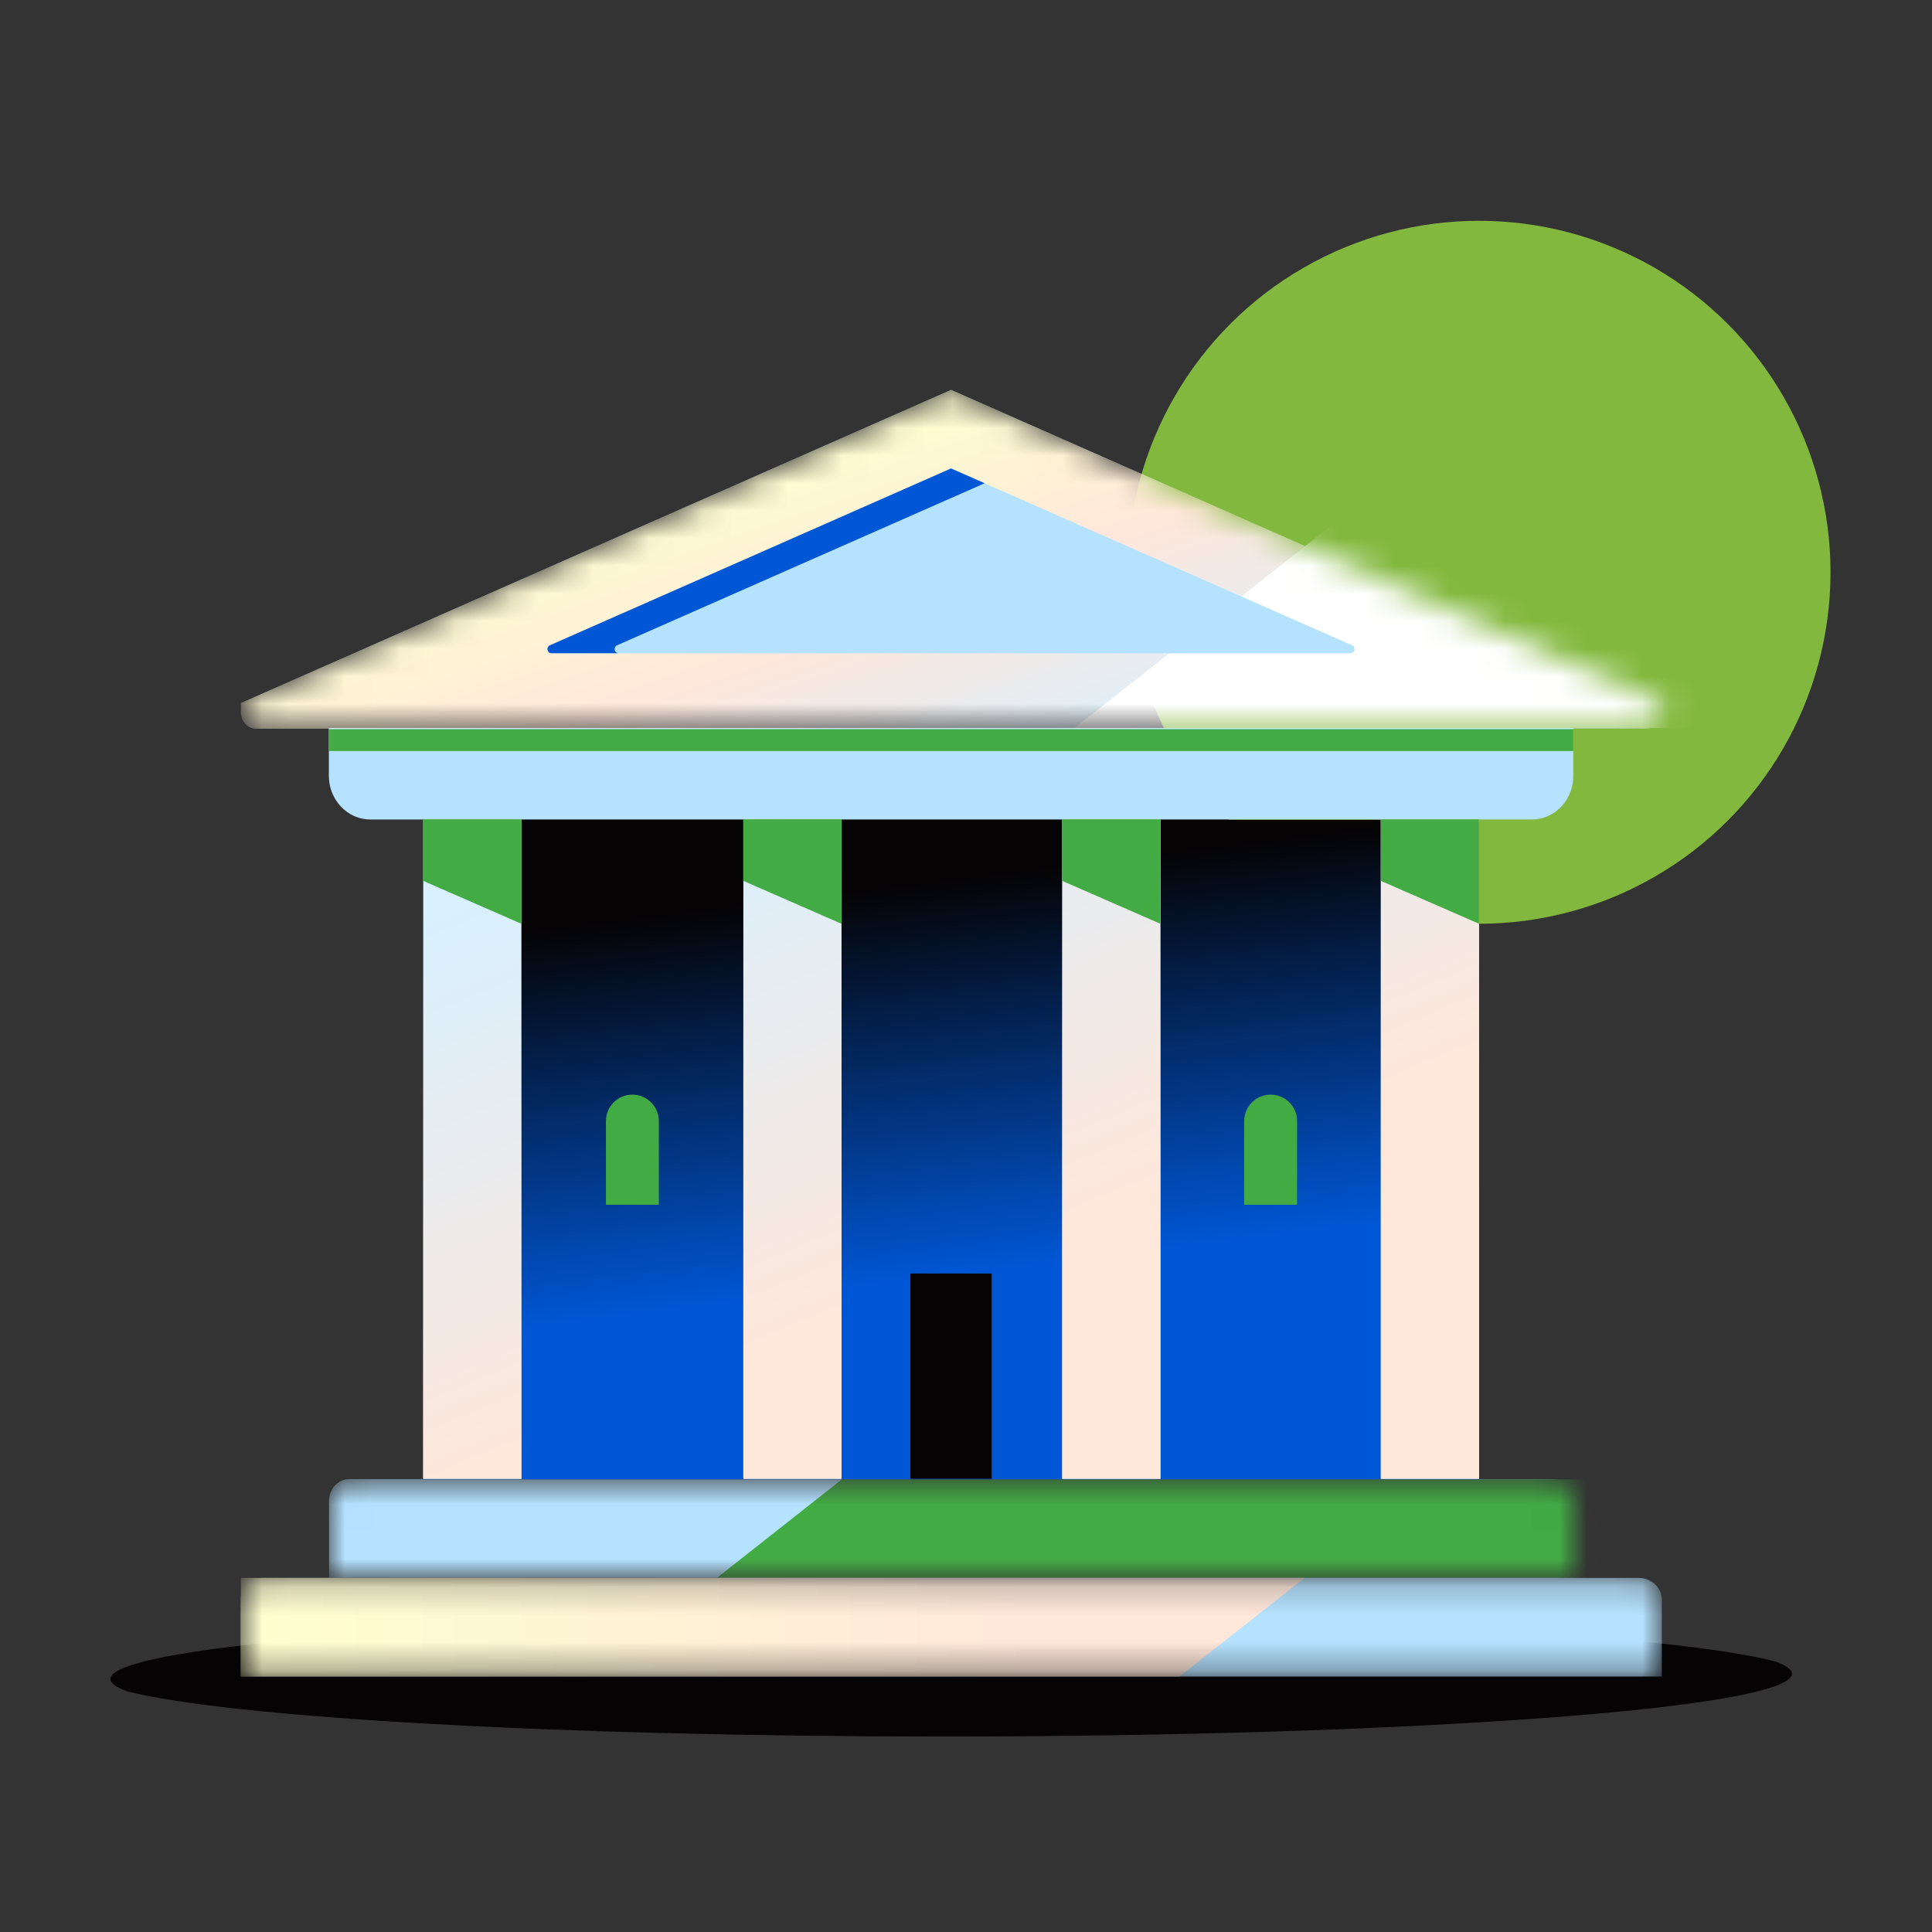 <svg width="70" height="70" viewBox="0 0 70 70" fill="none" xmlns="http://www.w3.org/2000/svg">
<rect x="0" y="0" width="70" height="70" fill="#333333" stroke="none"/>
<path d="M64.924 60.641C64.924 60.49 64.716 60.338 64.313 60.194C60.594 59.244 48.776 58.558 34.774 58.558C17.781 58.558 4 59.58 4 60.833C4 60.985 4.208 61.136 4.611 61.28C8.342 62.23 20.148 62.917 34.15 62.917C51.142 62.917 64.924 61.895 64.924 60.641Z" fill="#050304"/>
<circle cx="53.588" cy="20.735" r="12.735" fill="#83B83E"/>
<path d="M11.915 26.376H57.004V28.076C57.008 28.286 56.972 28.495 56.899 28.69C56.826 28.885 56.717 29.063 56.578 29.214C56.439 29.364 56.273 29.484 56.09 29.566C55.907 29.648 55.71 29.69 55.511 29.691H13.414C13.017 29.691 12.635 29.524 12.354 29.227C12.073 28.931 11.915 28.528 11.915 28.108V26.376Z" fill="#B5E2FF"/>
<rect x="11.919" y="26.42" width="45.085" height="0.792" fill="#42AB44"/>
<mask id="mask0_26649_13677" style="mask-type:alpha" maskUnits="userSpaceOnUse" x="11" y="53" width="47" height="5">
<path d="M12.651 53.591H56.276C56.469 53.591 56.655 53.674 56.792 53.823C56.929 53.971 57.006 54.172 57.006 54.382V57.165H11.921V54.382C11.921 54.172 11.998 53.971 12.135 53.823C12.272 53.674 12.458 53.591 12.651 53.591Z" fill="white"/>
</mask>
<g mask="url(#mask0_26649_13677)">
<path d="M12.651 53.591H56.276C56.469 53.591 56.655 53.674 56.792 53.823C56.929 53.971 57.006 54.172 57.006 54.382V57.165H11.921V54.382C11.921 54.172 11.998 53.971 12.135 53.823C12.272 53.674 12.458 53.591 12.651 53.591Z" fill="#B5E2FF"/>
<path d="M62.501 57.167L25.979 57.167L30.506 53.597L62.501 53.597L62.501 57.167Z" fill="#42AB44"/>
</g>
<mask id="mask1_26649_13677" style="mask-type:alpha" maskUnits="userSpaceOnUse" x="8" y="57" width="53" height="4">
<path d="M9.548 57.17H59.377C59.598 57.17 59.81 57.254 59.967 57.402C60.123 57.551 60.211 57.752 60.211 57.962V60.745H8.714V57.962C8.714 57.752 8.802 57.551 8.958 57.402C9.115 57.254 9.327 57.17 9.548 57.17Z" fill="white"/>
</mask>
<g mask="url(#mask1_26649_13677)">
<path d="M9.548 57.17H59.377C59.598 57.17 59.81 57.254 59.967 57.402C60.123 57.551 60.211 57.752 60.211 57.962V60.745H8.714V57.962C8.714 57.752 8.802 57.551 8.958 57.402C9.115 57.254 9.327 57.17 9.548 57.17Z" fill="#B5E2FF"/>
<path d="M8.728 57.171L47.264 57.171L42.737 60.741H8.728V57.171Z" fill="url(#paint0_linear_26649_13677)"/>
</g>
<path d="M53.589 29.702H15.333V53.597H53.589V29.702Z" fill="#050304"/>
<path d="M53.589 29.702H15.333V53.597H53.589V29.702Z" fill="url(#paint1_linear_26649_13677)"/>
<mask id="mask2_26649_13677" style="mask-type:alpha" maskUnits="userSpaceOnUse" x="8" y="14" width="53" height="13">
<path d="M34.459 14.127L8.732 25.473V25.79C8.727 25.946 8.78 26.097 8.88 26.211C8.98 26.326 9.119 26.393 9.266 26.4H59.652C59.8 26.4 59.942 26.338 60.047 26.227C60.152 26.117 60.211 25.966 60.211 25.81V25.492L34.459 14.127Z" fill="white"/>
</mask>
<g mask="url(#mask2_26649_13677)">
<path d="M34.459 14.127L8.732 25.473V25.79C8.727 25.946 8.78 26.097 8.88 26.211C8.98 26.326 9.119 26.393 9.266 26.4H59.652C59.8 26.4 59.942 26.338 60.047 26.227C60.152 26.117 60.211 25.966 60.211 25.81V25.492L34.459 14.127Z" fill="#D8F0FF"/>
<path d="M34.459 14.127L8.732 25.473V25.79C8.727 25.946 8.78 26.097 8.88 26.211C8.98 26.326 9.119 26.393 9.266 26.4H59.652C59.8 26.4 59.942 26.338 60.047 26.227C60.152 26.117 60.211 25.966 60.211 25.81V25.492L34.459 14.127Z" fill="url(#paint2_linear_26649_13677)"/>
<path d="M67.044 26.379L38.929 26.379L52.294 15.837L67.044 15.836L67.044 26.379Z" fill="white"/>
</g>
<path d="M34.458 16.975L48.996 23.384C49.025 23.397 49.049 23.421 49.064 23.45C49.079 23.48 49.084 23.514 49.078 23.547C49.072 23.58 49.056 23.61 49.033 23.632C49.009 23.654 48.979 23.667 48.947 23.669H19.969C19.938 23.667 19.907 23.654 19.884 23.632C19.86 23.61 19.844 23.58 19.838 23.547C19.832 23.514 19.837 23.48 19.852 23.45C19.867 23.421 19.891 23.397 19.92 23.384L34.458 16.975Z" fill="#B5E2FF"/>
<path fill-rule="evenodd" clip-rule="evenodd" d="M35.675 17.509L34.458 16.973L19.92 23.382C19.891 23.395 19.867 23.419 19.852 23.448C19.837 23.478 19.832 23.512 19.838 23.545C19.844 23.578 19.86 23.608 19.884 23.63C19.907 23.652 19.938 23.665 19.969 23.667H22.401C22.37 23.665 22.34 23.652 22.317 23.63C22.293 23.608 22.277 23.578 22.271 23.545C22.266 23.512 22.271 23.478 22.285 23.448C22.3 23.419 22.324 23.395 22.353 23.382L35.675 17.509Z" fill="#0057D6"/>
<path fill-rule="evenodd" clip-rule="evenodd" d="M26.933 29.686H30.49V53.581H26.933V29.686ZM15.333 29.686H18.891V53.581H15.333V29.686ZM42.044 29.686H38.486V53.581H42.044V29.686ZM50.03 29.686H53.588V53.581H50.03V29.686Z" fill="#D8F0FF"/>
<path fill-rule="evenodd" clip-rule="evenodd" d="M26.933 29.686H30.49V53.581H26.933V29.686ZM15.333 29.686H18.891V53.581H15.333V29.686ZM42.044 29.686H38.486V53.581H42.044V29.686ZM50.03 29.686H53.588V53.581H50.03V29.686Z" fill="url(#paint3_linear_26649_13677)"/>
<path d="M18.891 29.685H15.333V31.915L18.891 33.47V29.685Z" fill="#42AB44"/>
<path d="M30.489 29.685H26.932V31.915L30.489 33.47V29.685Z" fill="#42AB44"/>
<path d="M42.043 29.685H38.485V31.915L42.043 33.47V29.685Z" fill="#42AB44"/>
<path d="M53.589 29.685H50.031V31.915L53.589 33.47V29.685Z" fill="#42AB44"/>
<path d="M35.929 46.142H32.985V53.58H35.929V46.142Z" fill="#050304"/>
<path d="M23.871 43.651V40.62C23.871 40.091 23.442 39.661 22.912 39.661C22.383 39.661 21.953 40.091 21.953 40.62V43.651H23.871Z" fill="#42AB44"/>
<path d="M46.996 43.651V40.62C46.996 40.091 46.567 39.661 46.037 39.661C45.508 39.661 45.078 40.091 45.078 40.62V43.651H46.996Z" fill="#42AB44"/>
<defs>
<linearGradient id="paint0_linear_26649_13677" x1="8.728" y1="57.171" x2="37.397" y2="57.171" gradientUnits="userSpaceOnUse">
<stop stop-color="#FEFFCF"/>
<stop offset="1" stop-color="#FFE7DA"/>
</linearGradient>
<linearGradient id="paint1_linear_26649_13677" x1="43.366" y1="45.232" x2="41.606" y2="30.954" gradientUnits="userSpaceOnUse">
<stop stop-color="#0057D6"/>
<stop offset="1" stop-color="#0057D6" stop-opacity="0"/>
</linearGradient>
<linearGradient id="paint2_linear_26649_13677" x1="34.471" y1="14.127" x2="39.207" y2="27.908" gradientUnits="userSpaceOnUse">
<stop stop-color="#FEFFCF"/>
<stop offset="0.474" stop-color="#FFE7DA"/>
<stop offset="1" stop-color="#FFE7DA" stop-opacity="0"/>
</linearGradient>
<linearGradient id="paint3_linear_26649_13677" x1="34.461" y1="46.375" x2="27.021" y2="28.477" gradientUnits="userSpaceOnUse">
<stop stop-color="#FFE7DA"/>
<stop offset="1" stop-color="#FFE7DA" stop-opacity="0"/>
</linearGradient>
</defs>
</svg>
